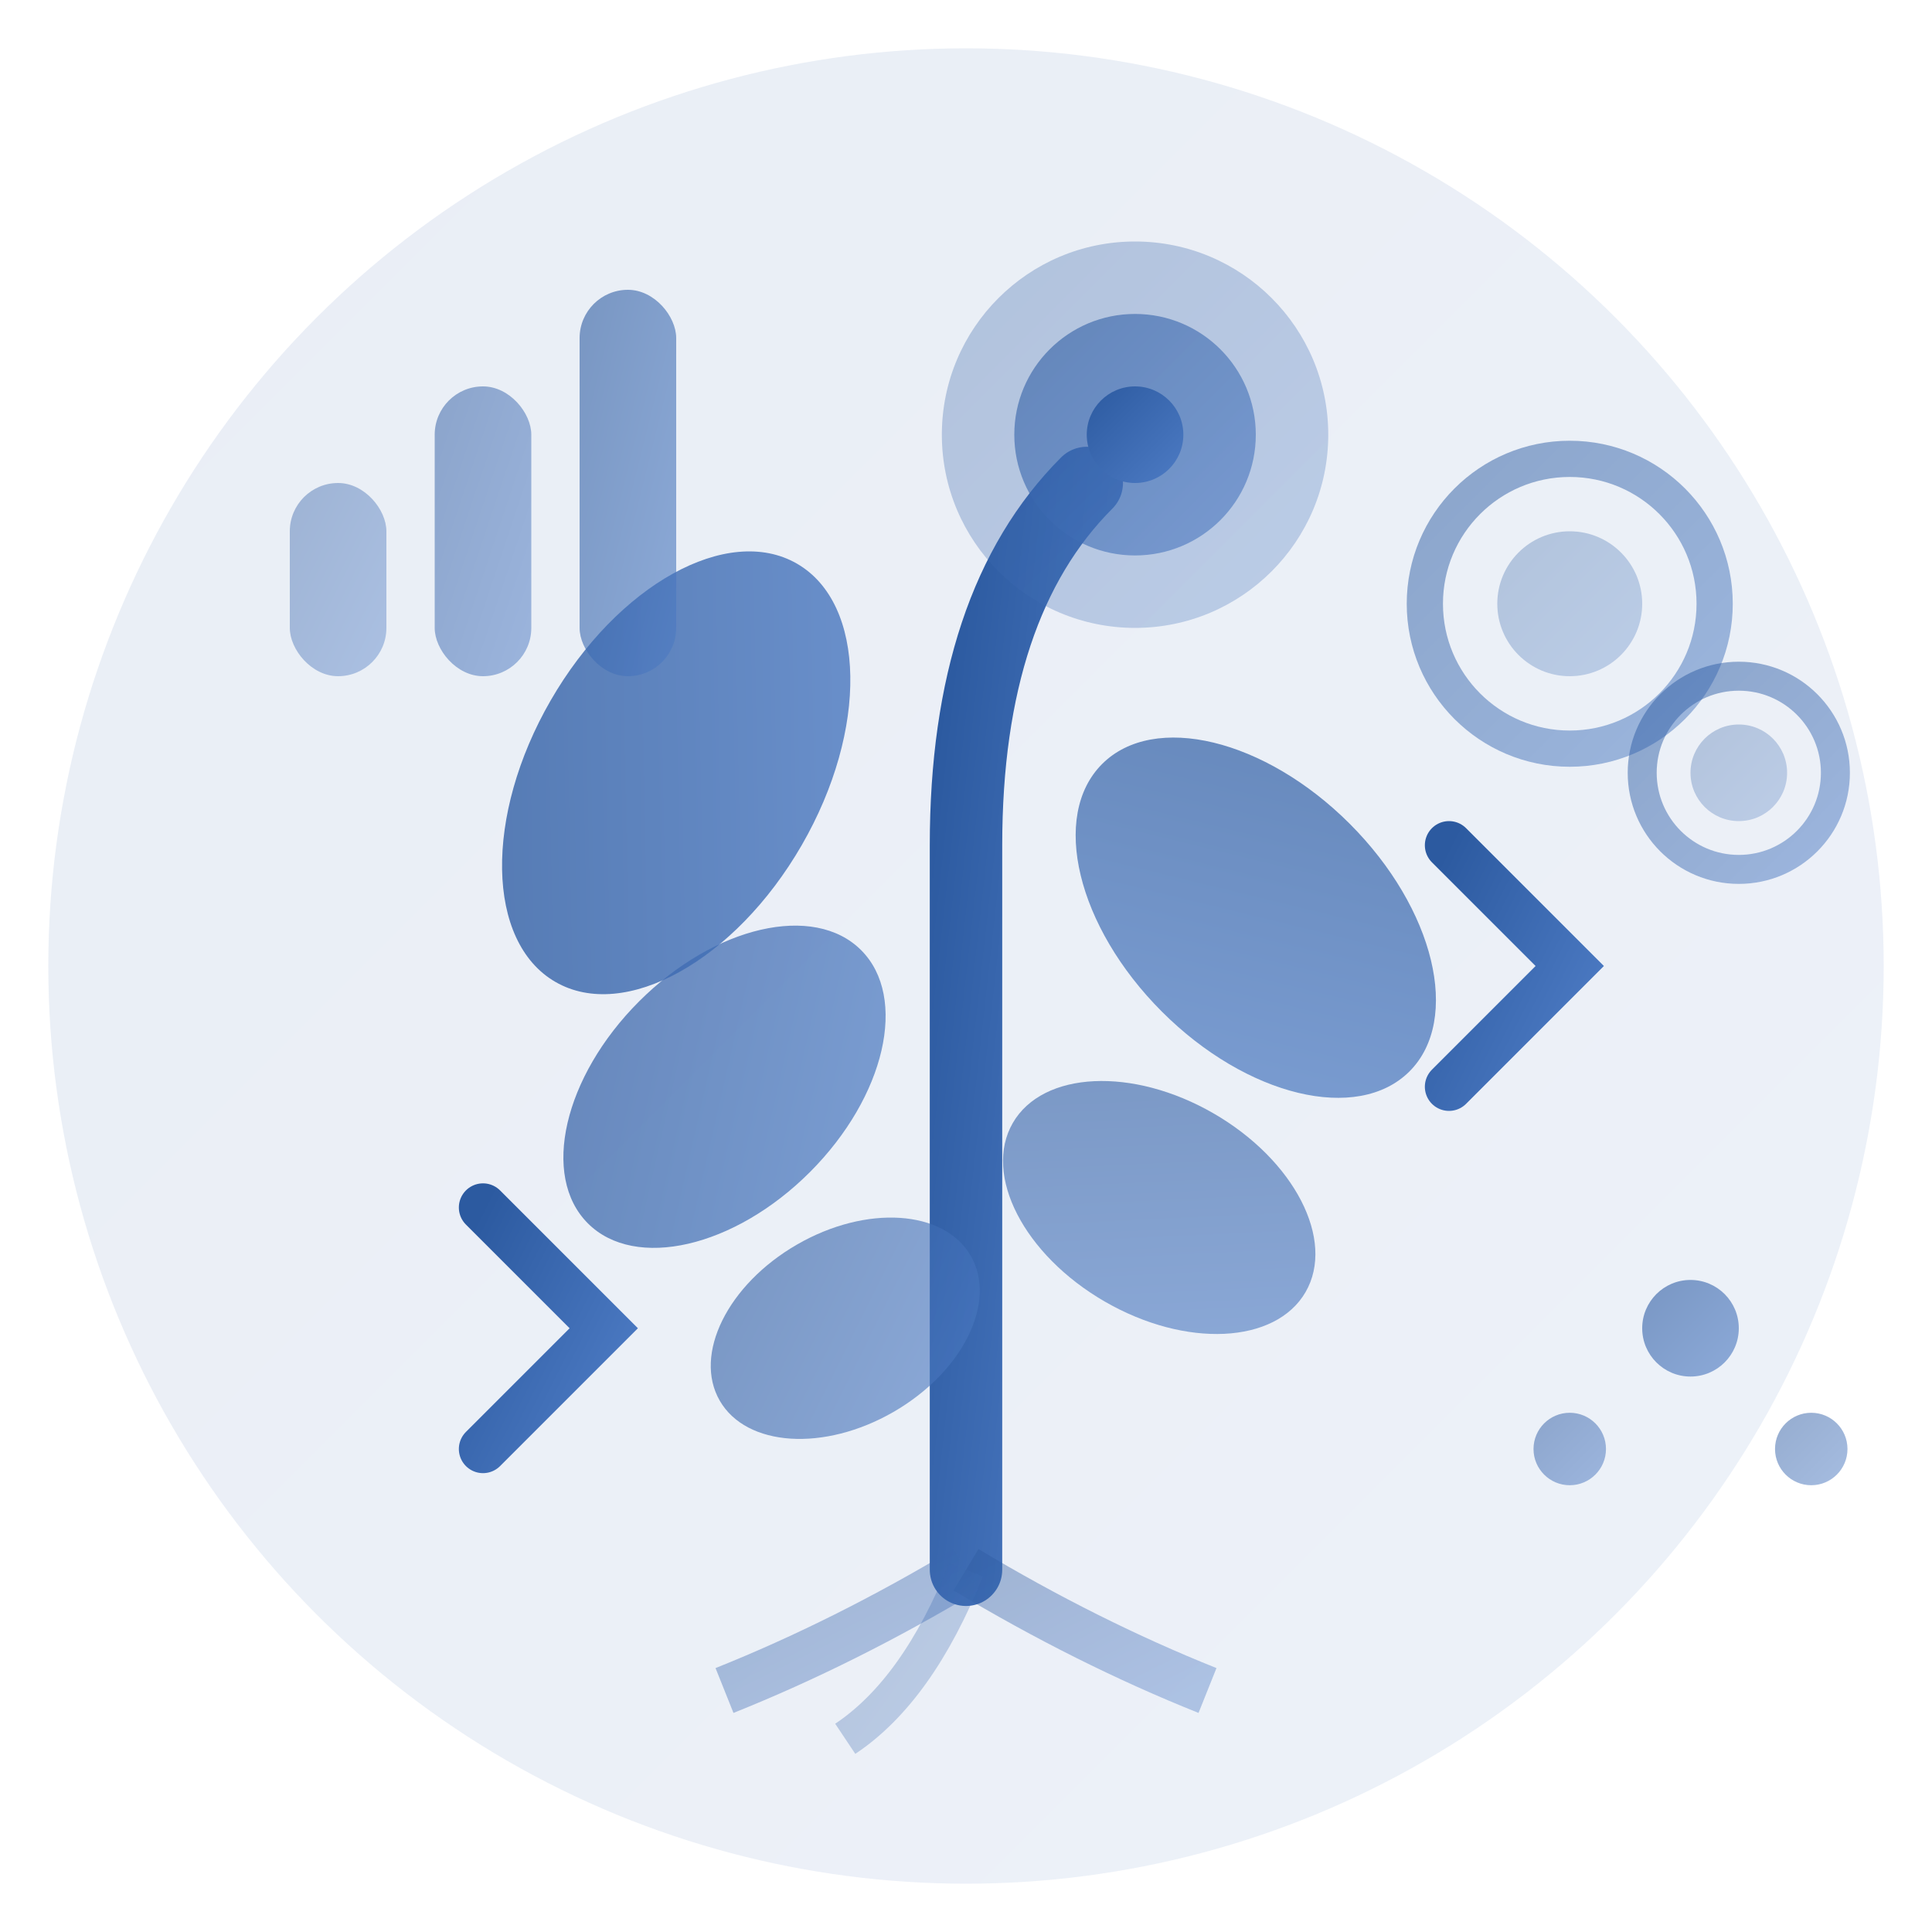 <svg width="80" height="80" viewBox="0 0 80 80" fill="none" xmlns="http://www.w3.org/2000/svg">
  <defs>
    <linearGradient id="growthGrad" x1="0%" y1="0%" x2="100%" y2="100%">
      <stop offset="0%" style="stop-color:#2c5aa0"/>
      <stop offset="100%" style="stop-color:#4d7bc4"/>
    </linearGradient>
  </defs>
  
  <!-- Background circle -->
  <circle cx="40" cy="40" r="38" fill="url(#growthGrad)" opacity="0.1"/>
  
  <!-- Plant/growth stem -->
  <path d="M40 65 Q40 50 40 35 Q40 25 45 20" stroke="url(#growthGrad)" stroke-width="3" fill="none" stroke-linecap="round"/>
  
  <!-- Leaves representing growth stages -->
  <!-- Small leaf (beginning) -->
  <ellipse cx="35" cy="55" rx="6" ry="4" fill="url(#growthGrad)" opacity="0.6" transform="rotate(-30 35 55)"/>
  
  <!-- Medium leaf -->
  <ellipse cx="30" cy="45" rx="8" ry="5" fill="url(#growthGrad)" opacity="0.7" transform="rotate(-45 30 45)"/>
  
  <!-- Large leaf -->
  <ellipse cx="28" cy="32" rx="10" ry="6" fill="url(#growthGrad)" opacity="0.8" transform="rotate(-60 28 32)"/>
  
  <!-- Right side leaves -->
  <ellipse cx="48" cy="50" rx="7" ry="4.5" fill="url(#growthGrad)" opacity="0.6" transform="rotate(30 48 50)"/>
  <ellipse cx="52" cy="38" rx="9" ry="5.5" fill="url(#growthGrad)" opacity="0.7" transform="rotate(45 52 38)"/>
  
  <!-- Flower/result at top -->
  <circle cx="47" cy="18" r="8" fill="url(#growthGrad)" opacity="0.3"/>
  <circle cx="47" cy="18" r="5" fill="url(#growthGrad)" opacity="0.6"/>
  <circle cx="47" cy="18" r="2" fill="url(#growthGrad)"/>
  
  <!-- Growth arrows -->
  <path d="M20 60 L25 55 L20 50" stroke="url(#growthGrad)" stroke-width="2" fill="none" stroke-linecap="round"/>
  <path d="M60 45 L65 40 L60 35" stroke="url(#growthGrad)" stroke-width="2" fill="none" stroke-linecap="round"/>
  
  <!-- Success metrics/indicators -->
  <!-- Bar chart showing growth -->
  <rect x="12" y="20" width="4" height="8" rx="2" fill="url(#growthGrad)" opacity="0.4"/>
  <rect x="18" y="16" width="4" height="12" rx="2" fill="url(#growthGrad)" opacity="0.5"/>
  <rect x="24" y="12" width="4" height="16" rx="2" fill="url(#growthGrad)" opacity="0.6"/>
  
  <!-- Optimization gears -->
  <circle cx="65" cy="25" r="6" fill="none" stroke="url(#growthGrad)" stroke-width="1.5" opacity="0.5"/>
  <circle cx="65" cy="25" r="3" fill="url(#growthGrad)" opacity="0.3"/>
  
  <!-- Small gear -->
  <circle cx="72" cy="32" r="4" fill="none" stroke="url(#growthGrad)" stroke-width="1.2" opacity="0.5"/>
  <circle cx="72" cy="32" r="2" fill="url(#growthGrad)" opacity="0.3"/>
  
  <!-- Root system (foundation) -->
  <path d="M40 65 Q35 68 30 70" stroke="url(#growthGrad)" stroke-width="2" fill="none" opacity="0.4"/>
  <path d="M40 65 Q45 68 50 70" stroke="url(#growthGrad)" stroke-width="2" fill="none" opacity="0.4"/>
  <path d="M40 65 Q38 70 35 72" stroke="url(#growthGrad)" stroke-width="1.5" fill="none" opacity="0.3"/>
  
  <!-- Performance indicators -->
  <circle cx="70" cy="55" r="2" fill="url(#growthGrad)" opacity="0.6"/>
  <circle cx="65" cy="60" r="1.5" fill="url(#growthGrad)" opacity="0.5"/>
  <circle cx="75" cy="60" r="1.5" fill="url(#growthGrad)" opacity="0.5"/>
</svg>
